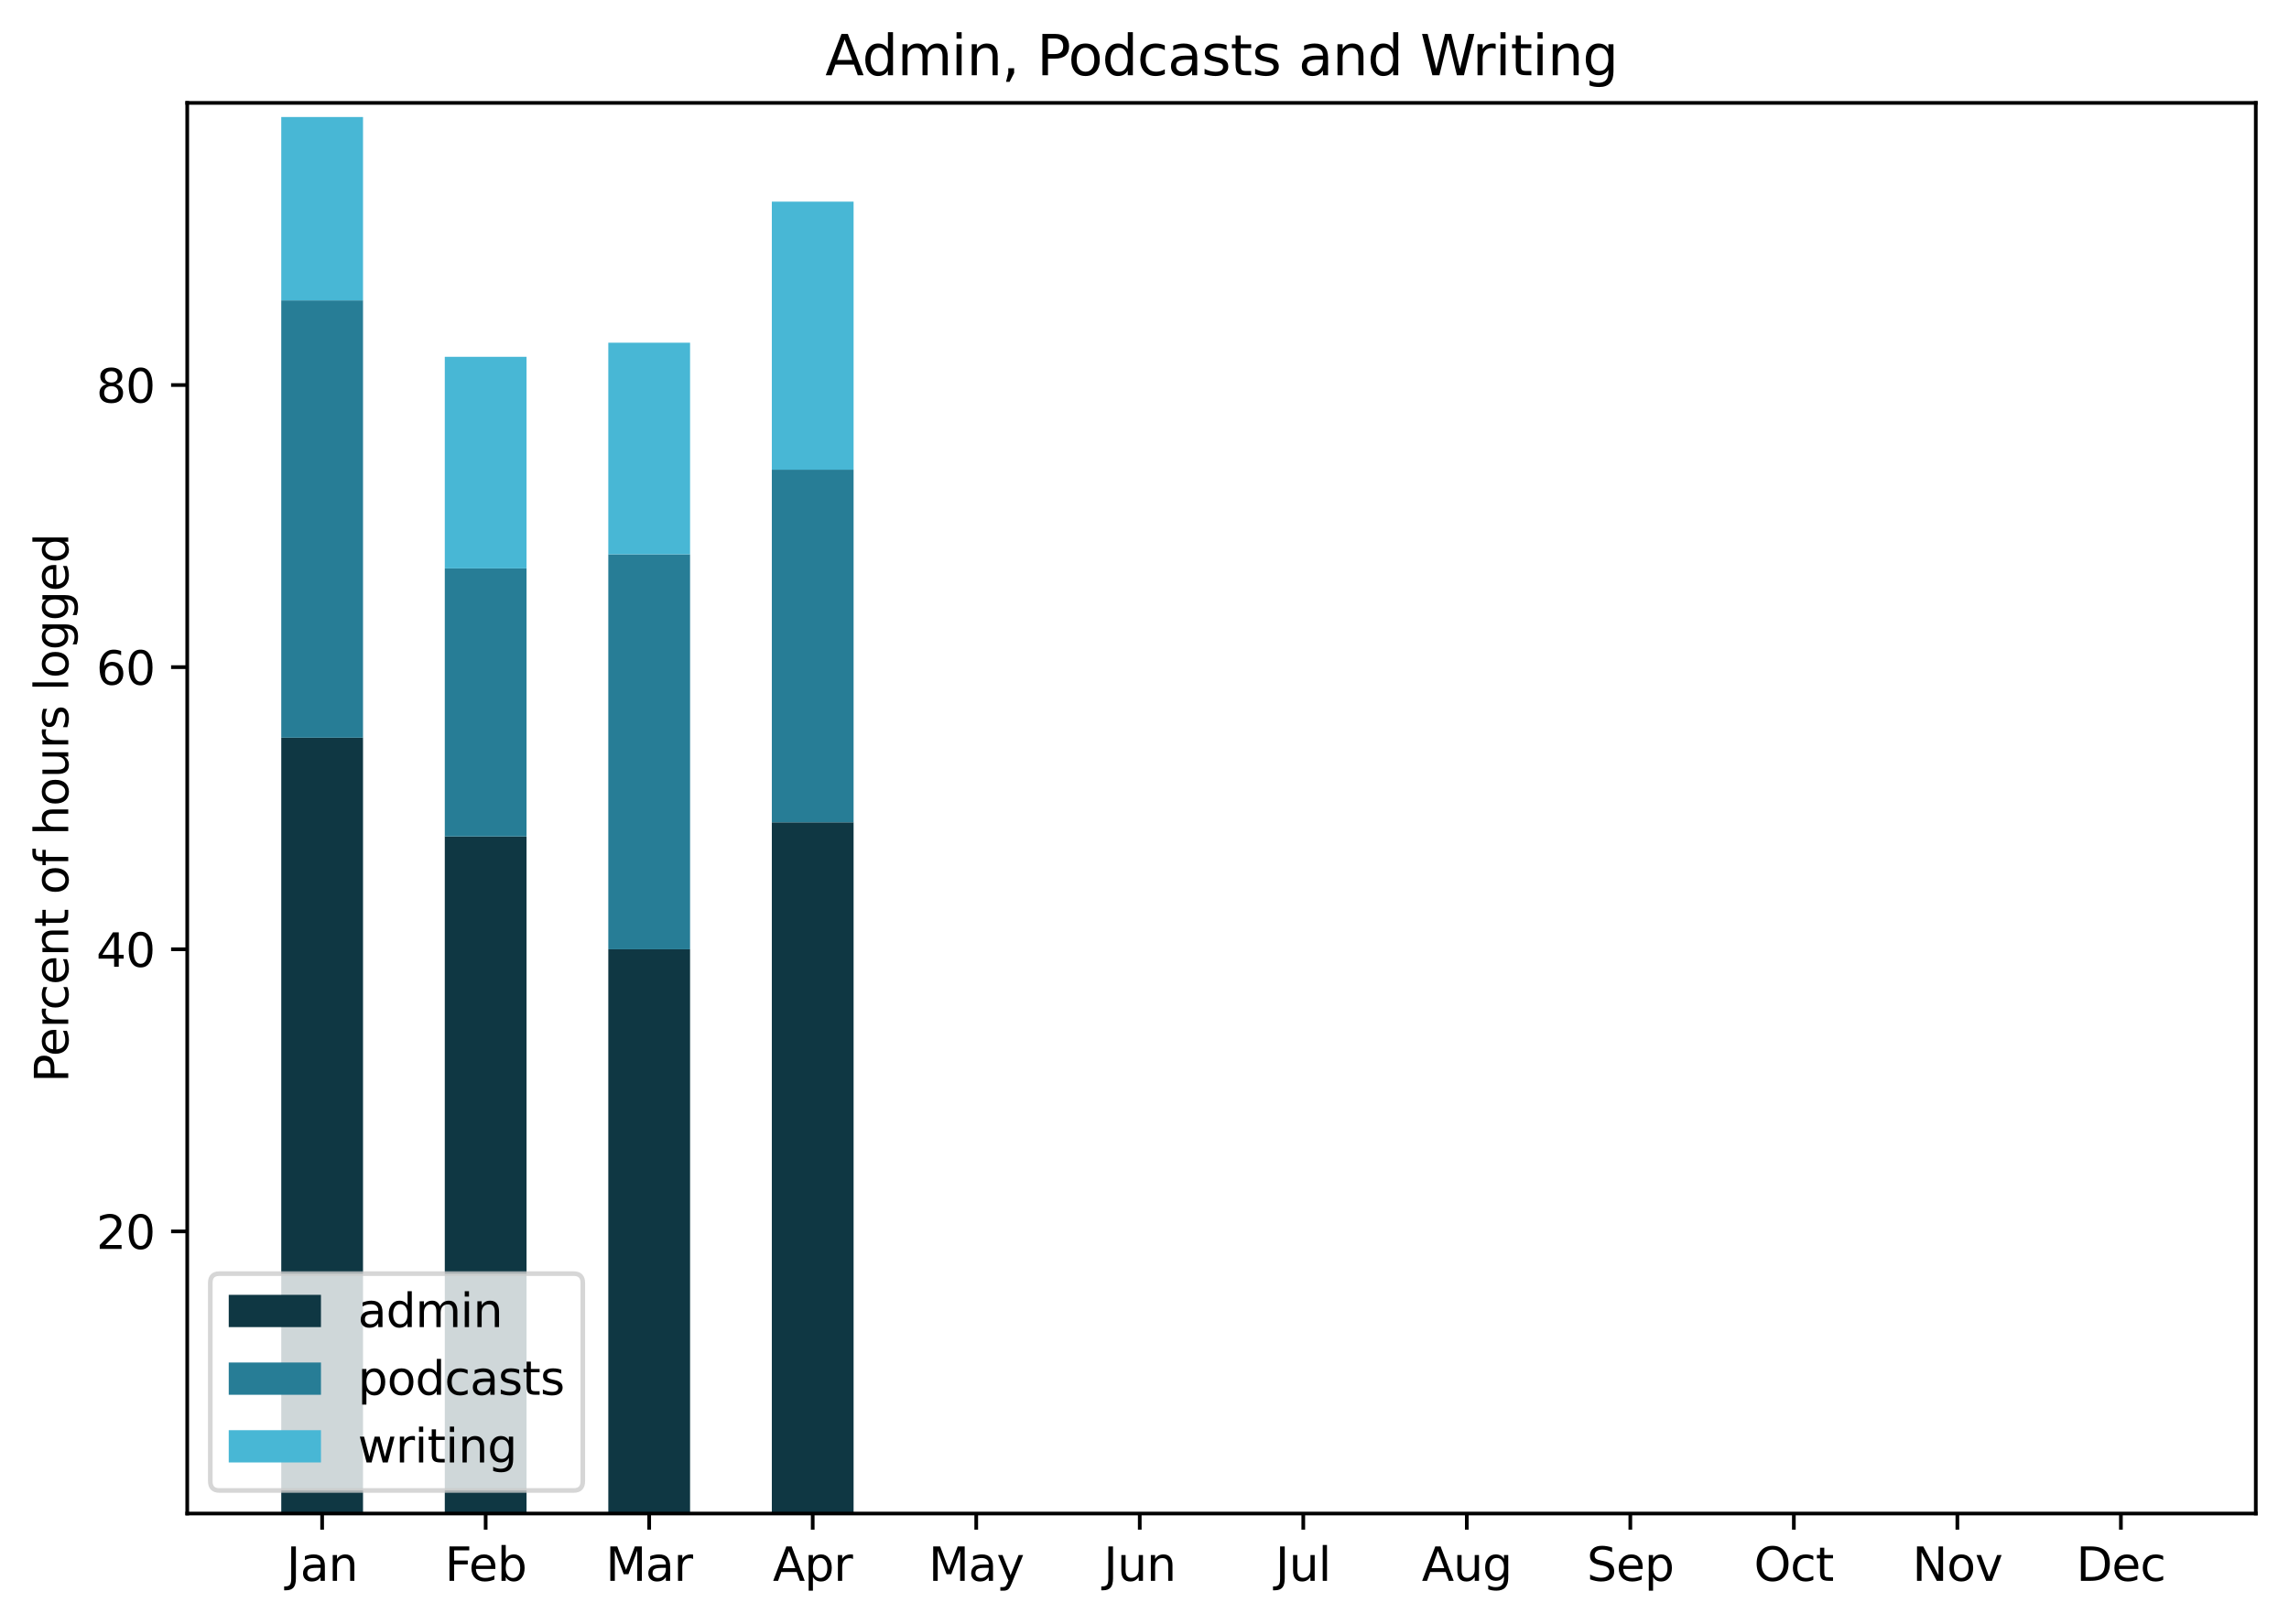<?xml version="1.0" encoding="utf-8" standalone="no"?>
<!DOCTYPE svg PUBLIC "-//W3C//DTD SVG 1.1//EN"
  "http://www.w3.org/Graphics/SVG/1.1/DTD/svg11.dtd">
<svg xmlns:xlink="http://www.w3.org/1999/xlink" width="496.388pt" height="352.156pt" viewBox="0 0 496.388 352.156" xmlns="http://www.w3.org/2000/svg" version="1.1">
 <defs>
  <style type="text/css">*{stroke-linejoin: round; stroke-linecap: butt}</style>
 </defs>
 <g id="figure_1">
  <g id="patch_1">
   <path d="M 0 352.156 
L 496.388 352.156 
L 496.388 0 
L 0 0 
z
" style="fill: #ffffff"/>
  </g>
  <g id="axes_1">
   <g id="patch_2">
    <path d="M 40.603 328.278 
L 489.188 328.278 
L 489.188 22.318 
L 40.603 22.318 
z
" style="fill: #ffffff"/>
   </g>
   <g id="patch_3">
    <path d="M 60.993 328.278 
L 78.724 328.278 
L 78.724 160 
L 60.993 160 
z
" clip-path="url(#p9352b83725)" style="fill: #0f3743"/>
   </g>
   <g id="patch_4">
    <path d="M 96.455 328.278 
L 114.185 328.278 
L 114.185 181.417 
L 96.455 181.417 
z
" clip-path="url(#p9352b83725)" style="fill: #0f3743"/>
   </g>
   <g id="patch_5">
    <path d="M 131.916 328.278 
L 149.647 328.278 
L 149.647 205.894 
L 131.916 205.894 
z
" clip-path="url(#p9352b83725)" style="fill: #0f3743"/>
   </g>
   <g id="patch_6">
    <path d="M 167.377 328.278 
L 185.108 328.278 
L 185.108 178.358 
L 167.377 178.358 
z
" clip-path="url(#p9352b83725)" style="fill: #0f3743"/>
   </g>
   <g id="patch_7">
    <path d="M 202.838 328.278 
L 220.569 328.278 
L 220.569 328.278 
L 202.838 328.278 
z
" clip-path="url(#p9352b83725)" style="fill: #0f3743"/>
   </g>
   <g id="patch_8">
    <path d="M 238.3 328.278 
L 256.03 328.278 
L 256.03 328.278 
L 238.3 328.278 
z
" clip-path="url(#p9352b83725)" style="fill: #0f3743"/>
   </g>
   <g id="patch_9">
    <path d="M 273.761 328.278 
L 291.492 328.278 
L 291.492 328.278 
L 273.761 328.278 
z
" clip-path="url(#p9352b83725)" style="fill: #0f3743"/>
   </g>
   <g id="patch_10">
    <path d="M 309.222 328.278 
L 326.953 328.278 
L 326.953 328.278 
L 309.222 328.278 
z
" clip-path="url(#p9352b83725)" style="fill: #0f3743"/>
   </g>
   <g id="patch_11">
    <path d="M 344.683 328.278 
L 362.414 328.278 
L 362.414 328.278 
L 344.683 328.278 
z
" clip-path="url(#p9352b83725)" style="fill: #0f3743"/>
   </g>
   <g id="patch_12">
    <path d="M 380.145 328.278 
L 397.875 328.278 
L 397.875 328.278 
L 380.145 328.278 
z
" clip-path="url(#p9352b83725)" style="fill: #0f3743"/>
   </g>
   <g id="patch_13">
    <path d="M 415.606 328.278 
L 433.337 328.278 
L 433.337 328.278 
L 415.606 328.278 
z
" clip-path="url(#p9352b83725)" style="fill: #0f3743"/>
   </g>
   <g id="patch_14">
    <path d="M 451.067 328.278 
L 468.798 328.278 
L 468.798 328.278 
L 451.067 328.278 
z
" clip-path="url(#p9352b83725)" style="fill: #0f3743"/>
   </g>
   <g id="patch_15">
    <path d="M 60.993 160 
L 78.724 160 
L 78.724 65.153 
L 60.993 65.153 
z
" clip-path="url(#p9352b83725)" style="fill: #277d96"/>
   </g>
   <g id="patch_16">
    <path d="M 96.455 181.417 
L 114.185 181.417 
L 114.185 123.285 
L 96.455 123.285 
z
" clip-path="url(#p9352b83725)" style="fill: #277d96"/>
   </g>
   <g id="patch_17">
    <path d="M 131.916 205.894 
L 149.647 205.894 
L 149.647 120.225 
L 131.916 120.225 
z
" clip-path="url(#p9352b83725)" style="fill: #277d96"/>
   </g>
   <g id="patch_18">
    <path d="M 167.377 178.358 
L 185.108 178.358 
L 185.108 101.868 
L 167.377 101.868 
z
" clip-path="url(#p9352b83725)" style="fill: #277d96"/>
   </g>
   <g id="patch_19">
    <path d="M 202.838 328.278 
L 220.569 328.278 
L 220.569 328.278 
L 202.838 328.278 
z
" clip-path="url(#p9352b83725)" style="fill: #277d96"/>
   </g>
   <g id="patch_20">
    <path d="M 238.3 328.278 
L 256.03 328.278 
L 256.03 328.278 
L 238.3 328.278 
z
" clip-path="url(#p9352b83725)" style="fill: #277d96"/>
   </g>
   <g id="patch_21">
    <path d="M 273.761 328.278 
L 291.492 328.278 
L 291.492 328.278 
L 273.761 328.278 
z
" clip-path="url(#p9352b83725)" style="fill: #277d96"/>
   </g>
   <g id="patch_22">
    <path d="M 309.222 328.278 
L 326.953 328.278 
L 326.953 328.278 
L 309.222 328.278 
z
" clip-path="url(#p9352b83725)" style="fill: #277d96"/>
   </g>
   <g id="patch_23">
    <path d="M 344.683 328.278 
L 362.414 328.278 
L 362.414 328.278 
L 344.683 328.278 
z
" clip-path="url(#p9352b83725)" style="fill: #277d96"/>
   </g>
   <g id="patch_24">
    <path d="M 380.145 328.278 
L 397.875 328.278 
L 397.875 328.278 
L 380.145 328.278 
z
" clip-path="url(#p9352b83725)" style="fill: #277d96"/>
   </g>
   <g id="patch_25">
    <path d="M 415.606 328.278 
L 433.337 328.278 
L 433.337 328.278 
L 415.606 328.278 
z
" clip-path="url(#p9352b83725)" style="fill: #277d96"/>
   </g>
   <g id="patch_26">
    <path d="M 451.067 328.278 
L 468.798 328.278 
L 468.798 328.278 
L 451.067 328.278 
z
" clip-path="url(#p9352b83725)" style="fill: #277d96"/>
   </g>
   <g id="patch_27">
    <path d="M 60.993 65.153 
L 78.724 65.153 
L 78.724 25.378 
L 60.993 25.378 
z
" clip-path="url(#p9352b83725)" style="fill: #48b7d5"/>
   </g>
   <g id="patch_28">
    <path d="M 96.455 123.285 
L 114.185 123.285 
L 114.185 77.391 
L 96.455 77.391 
z
" clip-path="url(#p9352b83725)" style="fill: #48b7d5"/>
   </g>
   <g id="patch_29">
    <path d="M 131.916 120.225 
L 149.647 120.225 
L 149.647 74.331 
L 131.916 74.331 
z
" clip-path="url(#p9352b83725)" style="fill: #48b7d5"/>
   </g>
   <g id="patch_30">
    <path d="M 167.377 101.868 
L 185.108 101.868 
L 185.108 43.735 
L 167.377 43.735 
z
" clip-path="url(#p9352b83725)" style="fill: #48b7d5"/>
   </g>
   <g id="patch_31">
    <path d="M 202.838 328.278 
L 220.569 328.278 
L 220.569 328.278 
L 202.838 328.278 
z
" clip-path="url(#p9352b83725)" style="fill: #48b7d5"/>
   </g>
   <g id="patch_32">
    <path d="M 238.3 328.278 
L 256.03 328.278 
L 256.03 328.278 
L 238.3 328.278 
z
" clip-path="url(#p9352b83725)" style="fill: #48b7d5"/>
   </g>
   <g id="patch_33">
    <path d="M 273.761 328.278 
L 291.492 328.278 
L 291.492 328.278 
L 273.761 328.278 
z
" clip-path="url(#p9352b83725)" style="fill: #48b7d5"/>
   </g>
   <g id="patch_34">
    <path d="M 309.222 328.278 
L 326.953 328.278 
L 326.953 328.278 
L 309.222 328.278 
z
" clip-path="url(#p9352b83725)" style="fill: #48b7d5"/>
   </g>
   <g id="patch_35">
    <path d="M 344.683 328.278 
L 362.414 328.278 
L 362.414 328.278 
L 344.683 328.278 
z
" clip-path="url(#p9352b83725)" style="fill: #48b7d5"/>
   </g>
   <g id="patch_36">
    <path d="M 380.145 328.278 
L 397.875 328.278 
L 397.875 328.278 
L 380.145 328.278 
z
" clip-path="url(#p9352b83725)" style="fill: #48b7d5"/>
   </g>
   <g id="patch_37">
    <path d="M 415.606 328.278 
L 433.337 328.278 
L 433.337 328.278 
L 415.606 328.278 
z
" clip-path="url(#p9352b83725)" style="fill: #48b7d5"/>
   </g>
   <g id="patch_38">
    <path d="M 451.067 328.278 
L 468.798 328.278 
L 468.798 328.278 
L 451.067 328.278 
z
" clip-path="url(#p9352b83725)" style="fill: #48b7d5"/>
   </g>
   <g id="matplotlib.axis_1">
    <g id="xtick_1">
     <g id="line2d_1">
      <defs>
       <path id="m5d51bd2c2d" d="M 0 0 
L 0 3.5 
" style="stroke: #000000; stroke-width: 0.8"/>
      </defs>
      <g>
       <use xlink:href="#m5d51bd2c2d" x="69.859" y="328.278" style="stroke: #000000; stroke-width: 0.8"/>
      </g>
     </g>
     <g id="text_1">
      <!-- Jan -->
      <g transform="translate(62.151 342.877) scale(0.1 -0.1)">
       <defs>
        <path id="DejaVuSans-4a" d="M 628 4666 
L 1259 4666 
L 1259 325 
Q 1259 -519 939 -900 
Q 619 -1281 -91 -1281 
L -331 -1281 
L -331 -750 
L -134 -750 
Q 284 -750 456 -515 
Q 628 -281 628 325 
L 628 4666 
z
" transform="scale(0.016)"/>
        <path id="DejaVuSans-61" d="M 2194 1759 
Q 1497 1759 1228 1600 
Q 959 1441 959 1056 
Q 959 750 1161 570 
Q 1363 391 1709 391 
Q 2188 391 2477 730 
Q 2766 1069 2766 1631 
L 2766 1759 
L 2194 1759 
z
M 3341 1997 
L 3341 0 
L 2766 0 
L 2766 531 
Q 2569 213 2275 61 
Q 1981 -91 1556 -91 
Q 1019 -91 701 211 
Q 384 513 384 1019 
Q 384 1609 779 1909 
Q 1175 2209 1959 2209 
L 2766 2209 
L 2766 2266 
Q 2766 2663 2505 2880 
Q 2244 3097 1772 3097 
Q 1472 3097 1187 3025 
Q 903 2953 641 2809 
L 641 3341 
Q 956 3463 1253 3523 
Q 1550 3584 1831 3584 
Q 2591 3584 2966 3190 
Q 3341 2797 3341 1997 
z
" transform="scale(0.016)"/>
        <path id="DejaVuSans-6e" d="M 3513 2113 
L 3513 0 
L 2938 0 
L 2938 2094 
Q 2938 2591 2744 2837 
Q 2550 3084 2163 3084 
Q 1697 3084 1428 2787 
Q 1159 2491 1159 1978 
L 1159 0 
L 581 0 
L 581 3500 
L 1159 3500 
L 1159 2956 
Q 1366 3272 1645 3428 
Q 1925 3584 2291 3584 
Q 2894 3584 3203 3211 
Q 3513 2838 3513 2113 
z
" transform="scale(0.016)"/>
       </defs>
       <use xlink:href="#DejaVuSans-4a"/>
       <use xlink:href="#DejaVuSans-61" x="29.492"/>
       <use xlink:href="#DejaVuSans-6e" x="90.771"/>
      </g>
     </g>
    </g>
    <g id="xtick_2">
     <g id="line2d_2">
      <g>
       <use xlink:href="#m5d51bd2c2d" x="105.32" y="328.278" style="stroke: #000000; stroke-width: 0.8"/>
      </g>
     </g>
     <g id="text_2">
      <!-- Feb -->
      <g transform="translate(96.468 342.877) scale(0.1 -0.1)">
       <defs>
        <path id="DejaVuSans-46" d="M 628 4666 
L 3309 4666 
L 3309 4134 
L 1259 4134 
L 1259 2759 
L 3109 2759 
L 3109 2228 
L 1259 2228 
L 1259 0 
L 628 0 
L 628 4666 
z
" transform="scale(0.016)"/>
        <path id="DejaVuSans-65" d="M 3597 1894 
L 3597 1613 
L 953 1613 
Q 991 1019 1311 708 
Q 1631 397 2203 397 
Q 2534 397 2845 478 
Q 3156 559 3463 722 
L 3463 178 
Q 3153 47 2828 -22 
Q 2503 -91 2169 -91 
Q 1331 -91 842 396 
Q 353 884 353 1716 
Q 353 2575 817 3079 
Q 1281 3584 2069 3584 
Q 2775 3584 3186 3129 
Q 3597 2675 3597 1894 
z
M 3022 2063 
Q 3016 2534 2758 2815 
Q 2500 3097 2075 3097 
Q 1594 3097 1305 2825 
Q 1016 2553 972 2059 
L 3022 2063 
z
" transform="scale(0.016)"/>
        <path id="DejaVuSans-62" d="M 3116 1747 
Q 3116 2381 2855 2742 
Q 2594 3103 2138 3103 
Q 1681 3103 1420 2742 
Q 1159 2381 1159 1747 
Q 1159 1113 1420 752 
Q 1681 391 2138 391 
Q 2594 391 2855 752 
Q 3116 1113 3116 1747 
z
M 1159 2969 
Q 1341 3281 1617 3432 
Q 1894 3584 2278 3584 
Q 2916 3584 3314 3078 
Q 3713 2572 3713 1747 
Q 3713 922 3314 415 
Q 2916 -91 2278 -91 
Q 1894 -91 1617 61 
Q 1341 213 1159 525 
L 1159 0 
L 581 0 
L 581 4863 
L 1159 4863 
L 1159 2969 
z
" transform="scale(0.016)"/>
       </defs>
       <use xlink:href="#DejaVuSans-46"/>
       <use xlink:href="#DejaVuSans-65" x="52.02"/>
       <use xlink:href="#DejaVuSans-62" x="113.543"/>
      </g>
     </g>
    </g>
    <g id="xtick_3">
     <g id="line2d_3">
      <g>
       <use xlink:href="#m5d51bd2c2d" x="140.781" y="328.278" style="stroke: #000000; stroke-width: 0.8"/>
      </g>
     </g>
     <g id="text_3">
      <!-- Mar -->
      <g transform="translate(131.348 342.877) scale(0.1 -0.1)">
       <defs>
        <path id="DejaVuSans-4d" d="M 628 4666 
L 1569 4666 
L 2759 1491 
L 3956 4666 
L 4897 4666 
L 4897 0 
L 4281 0 
L 4281 4097 
L 3078 897 
L 2444 897 
L 1241 4097 
L 1241 0 
L 628 0 
L 628 4666 
z
" transform="scale(0.016)"/>
        <path id="DejaVuSans-72" d="M 2631 2963 
Q 2534 3019 2420 3045 
Q 2306 3072 2169 3072 
Q 1681 3072 1420 2755 
Q 1159 2438 1159 1844 
L 1159 0 
L 581 0 
L 581 3500 
L 1159 3500 
L 1159 2956 
Q 1341 3275 1631 3429 
Q 1922 3584 2338 3584 
Q 2397 3584 2469 3576 
Q 2541 3569 2628 3553 
L 2631 2963 
z
" transform="scale(0.016)"/>
       </defs>
       <use xlink:href="#DejaVuSans-4d"/>
       <use xlink:href="#DejaVuSans-61" x="86.279"/>
       <use xlink:href="#DejaVuSans-72" x="147.559"/>
      </g>
     </g>
    </g>
    <g id="xtick_4">
     <g id="line2d_4">
      <g>
       <use xlink:href="#m5d51bd2c2d" x="176.242" y="328.278" style="stroke: #000000; stroke-width: 0.8"/>
      </g>
     </g>
     <g id="text_4">
      <!-- Apr -->
      <g transform="translate(167.592 342.877) scale(0.1 -0.1)">
       <defs>
        <path id="DejaVuSans-41" d="M 2188 4044 
L 1331 1722 
L 3047 1722 
L 2188 4044 
z
M 1831 4666 
L 2547 4666 
L 4325 0 
L 3669 0 
L 3244 1197 
L 1141 1197 
L 716 0 
L 50 0 
L 1831 4666 
z
" transform="scale(0.016)"/>
        <path id="DejaVuSans-70" d="M 1159 525 
L 1159 -1331 
L 581 -1331 
L 581 3500 
L 1159 3500 
L 1159 2969 
Q 1341 3281 1617 3432 
Q 1894 3584 2278 3584 
Q 2916 3584 3314 3078 
Q 3713 2572 3713 1747 
Q 3713 922 3314 415 
Q 2916 -91 2278 -91 
Q 1894 -91 1617 61 
Q 1341 213 1159 525 
z
M 3116 1747 
Q 3116 2381 2855 2742 
Q 2594 3103 2138 3103 
Q 1681 3103 1420 2742 
Q 1159 2381 1159 1747 
Q 1159 1113 1420 752 
Q 1681 391 2138 391 
Q 2594 391 2855 752 
Q 3116 1113 3116 1747 
z
" transform="scale(0.016)"/>
       </defs>
       <use xlink:href="#DejaVuSans-41"/>
       <use xlink:href="#DejaVuSans-70" x="68.408"/>
       <use xlink:href="#DejaVuSans-72" x="131.885"/>
      </g>
     </g>
    </g>
    <g id="xtick_5">
     <g id="line2d_5">
      <g>
       <use xlink:href="#m5d51bd2c2d" x="211.704" y="328.278" style="stroke: #000000; stroke-width: 0.8"/>
      </g>
     </g>
     <g id="text_5">
      <!-- May -->
      <g transform="translate(201.366 342.877) scale(0.1 -0.1)">
       <defs>
        <path id="DejaVuSans-79" d="M 2059 -325 
Q 1816 -950 1584 -1140 
Q 1353 -1331 966 -1331 
L 506 -1331 
L 506 -850 
L 844 -850 
Q 1081 -850 1212 -737 
Q 1344 -625 1503 -206 
L 1606 56 
L 191 3500 
L 800 3500 
L 1894 763 
L 2988 3500 
L 3597 3500 
L 2059 -325 
z
" transform="scale(0.016)"/>
       </defs>
       <use xlink:href="#DejaVuSans-4d"/>
       <use xlink:href="#DejaVuSans-61" x="86.279"/>
       <use xlink:href="#DejaVuSans-79" x="147.559"/>
      </g>
     </g>
    </g>
    <g id="xtick_6">
     <g id="line2d_6">
      <g>
       <use xlink:href="#m5d51bd2c2d" x="247.165" y="328.278" style="stroke: #000000; stroke-width: 0.8"/>
      </g>
     </g>
     <g id="text_6">
      <!-- Jun -->
      <g transform="translate(239.352 342.877) scale(0.1 -0.1)">
       <defs>
        <path id="DejaVuSans-75" d="M 544 1381 
L 544 3500 
L 1119 3500 
L 1119 1403 
Q 1119 906 1312 657 
Q 1506 409 1894 409 
Q 2359 409 2629 706 
Q 2900 1003 2900 1516 
L 2900 3500 
L 3475 3500 
L 3475 0 
L 2900 0 
L 2900 538 
Q 2691 219 2414 64 
Q 2138 -91 1772 -91 
Q 1169 -91 856 284 
Q 544 659 544 1381 
z
M 1991 3584 
L 1991 3584 
z
" transform="scale(0.016)"/>
       </defs>
       <use xlink:href="#DejaVuSans-4a"/>
       <use xlink:href="#DejaVuSans-75" x="29.492"/>
       <use xlink:href="#DejaVuSans-6e" x="92.871"/>
      </g>
     </g>
    </g>
    <g id="xtick_7">
     <g id="line2d_7">
      <g>
       <use xlink:href="#m5d51bd2c2d" x="282.626" y="328.278" style="stroke: #000000; stroke-width: 0.8"/>
      </g>
     </g>
     <g id="text_7">
      <!-- Jul -->
      <g transform="translate(276.593 342.877) scale(0.1 -0.1)">
       <defs>
        <path id="DejaVuSans-6c" d="M 603 4863 
L 1178 4863 
L 1178 0 
L 603 0 
L 603 4863 
z
" transform="scale(0.016)"/>
       </defs>
       <use xlink:href="#DejaVuSans-4a"/>
       <use xlink:href="#DejaVuSans-75" x="29.492"/>
       <use xlink:href="#DejaVuSans-6c" x="92.871"/>
      </g>
     </g>
    </g>
    <g id="xtick_8">
     <g id="line2d_8">
      <g>
       <use xlink:href="#m5d51bd2c2d" x="318.088" y="328.278" style="stroke: #000000; stroke-width: 0.8"/>
      </g>
     </g>
     <g id="text_8">
      <!-- Aug -->
      <g transform="translate(308.324 342.877) scale(0.1 -0.1)">
       <defs>
        <path id="DejaVuSans-67" d="M 2906 1791 
Q 2906 2416 2648 2759 
Q 2391 3103 1925 3103 
Q 1463 3103 1205 2759 
Q 947 2416 947 1791 
Q 947 1169 1205 825 
Q 1463 481 1925 481 
Q 2391 481 2648 825 
Q 2906 1169 2906 1791 
z
M 3481 434 
Q 3481 -459 3084 -895 
Q 2688 -1331 1869 -1331 
Q 1566 -1331 1297 -1286 
Q 1028 -1241 775 -1147 
L 775 -588 
Q 1028 -725 1275 -790 
Q 1522 -856 1778 -856 
Q 2344 -856 2625 -561 
Q 2906 -266 2906 331 
L 2906 616 
Q 2728 306 2450 153 
Q 2172 0 1784 0 
Q 1141 0 747 490 
Q 353 981 353 1791 
Q 353 2603 747 3093 
Q 1141 3584 1784 3584 
Q 2172 3584 2450 3431 
Q 2728 3278 2906 2969 
L 2906 3500 
L 3481 3500 
L 3481 434 
z
" transform="scale(0.016)"/>
       </defs>
       <use xlink:href="#DejaVuSans-41"/>
       <use xlink:href="#DejaVuSans-75" x="68.408"/>
       <use xlink:href="#DejaVuSans-67" x="131.787"/>
      </g>
     </g>
    </g>
    <g id="xtick_9">
     <g id="line2d_9">
      <g>
       <use xlink:href="#m5d51bd2c2d" x="353.549" y="328.278" style="stroke: #000000; stroke-width: 0.8"/>
      </g>
     </g>
     <g id="text_9">
      <!-- Sep -->
      <g transform="translate(344.124 342.877) scale(0.1 -0.1)">
       <defs>
        <path id="DejaVuSans-53" d="M 3425 4513 
L 3425 3897 
Q 3066 4069 2747 4153 
Q 2428 4238 2131 4238 
Q 1616 4238 1336 4038 
Q 1056 3838 1056 3469 
Q 1056 3159 1242 3001 
Q 1428 2844 1947 2747 
L 2328 2669 
Q 3034 2534 3370 2195 
Q 3706 1856 3706 1288 
Q 3706 609 3251 259 
Q 2797 -91 1919 -91 
Q 1588 -91 1214 -16 
Q 841 59 441 206 
L 441 856 
Q 825 641 1194 531 
Q 1563 422 1919 422 
Q 2459 422 2753 634 
Q 3047 847 3047 1241 
Q 3047 1584 2836 1778 
Q 2625 1972 2144 2069 
L 1759 2144 
Q 1053 2284 737 2584 
Q 422 2884 422 3419 
Q 422 4038 858 4394 
Q 1294 4750 2059 4750 
Q 2388 4750 2728 4690 
Q 3069 4631 3425 4513 
z
" transform="scale(0.016)"/>
       </defs>
       <use xlink:href="#DejaVuSans-53"/>
       <use xlink:href="#DejaVuSans-65" x="63.477"/>
       <use xlink:href="#DejaVuSans-70" x="125"/>
      </g>
     </g>
    </g>
    <g id="xtick_10">
     <g id="line2d_10">
      <g>
       <use xlink:href="#m5d51bd2c2d" x="389.01" y="328.278" style="stroke: #000000; stroke-width: 0.8"/>
      </g>
     </g>
     <g id="text_10">
      <!-- Oct -->
      <g transform="translate(380.365 342.877) scale(0.1 -0.1)">
       <defs>
        <path id="DejaVuSans-4f" d="M 2522 4238 
Q 1834 4238 1429 3725 
Q 1025 3213 1025 2328 
Q 1025 1447 1429 934 
Q 1834 422 2522 422 
Q 3209 422 3611 934 
Q 4013 1447 4013 2328 
Q 4013 3213 3611 3725 
Q 3209 4238 2522 4238 
z
M 2522 4750 
Q 3503 4750 4090 4092 
Q 4678 3434 4678 2328 
Q 4678 1225 4090 567 
Q 3503 -91 2522 -91 
Q 1538 -91 948 565 
Q 359 1222 359 2328 
Q 359 3434 948 4092 
Q 1538 4750 2522 4750 
z
" transform="scale(0.016)"/>
        <path id="DejaVuSans-63" d="M 3122 3366 
L 3122 2828 
Q 2878 2963 2633 3030 
Q 2388 3097 2138 3097 
Q 1578 3097 1268 2742 
Q 959 2388 959 1747 
Q 959 1106 1268 751 
Q 1578 397 2138 397 
Q 2388 397 2633 464 
Q 2878 531 3122 666 
L 3122 134 
Q 2881 22 2623 -34 
Q 2366 -91 2075 -91 
Q 1284 -91 818 406 
Q 353 903 353 1747 
Q 353 2603 823 3093 
Q 1294 3584 2113 3584 
Q 2378 3584 2631 3529 
Q 2884 3475 3122 3366 
z
" transform="scale(0.016)"/>
        <path id="DejaVuSans-74" d="M 1172 4494 
L 1172 3500 
L 2356 3500 
L 2356 3053 
L 1172 3053 
L 1172 1153 
Q 1172 725 1289 603 
Q 1406 481 1766 481 
L 2356 481 
L 2356 0 
L 1766 0 
Q 1100 0 847 248 
Q 594 497 594 1153 
L 594 3053 
L 172 3053 
L 172 3500 
L 594 3500 
L 594 4494 
L 1172 4494 
z
" transform="scale(0.016)"/>
       </defs>
       <use xlink:href="#DejaVuSans-4f"/>
       <use xlink:href="#DejaVuSans-63" x="78.711"/>
       <use xlink:href="#DejaVuSans-74" x="133.691"/>
      </g>
     </g>
    </g>
    <g id="xtick_11">
     <g id="line2d_11">
      <g>
       <use xlink:href="#m5d51bd2c2d" x="424.471" y="328.278" style="stroke: #000000; stroke-width: 0.8"/>
      </g>
     </g>
     <g id="text_11">
      <!-- Nov -->
      <g transform="translate(414.712 342.877) scale(0.1 -0.1)">
       <defs>
        <path id="DejaVuSans-4e" d="M 628 4666 
L 1478 4666 
L 3547 763 
L 3547 4666 
L 4159 4666 
L 4159 0 
L 3309 0 
L 1241 3903 
L 1241 0 
L 628 0 
L 628 4666 
z
" transform="scale(0.016)"/>
        <path id="DejaVuSans-6f" d="M 1959 3097 
Q 1497 3097 1228 2736 
Q 959 2375 959 1747 
Q 959 1119 1226 758 
Q 1494 397 1959 397 
Q 2419 397 2687 759 
Q 2956 1122 2956 1747 
Q 2956 2369 2687 2733 
Q 2419 3097 1959 3097 
z
M 1959 3584 
Q 2709 3584 3137 3096 
Q 3566 2609 3566 1747 
Q 3566 888 3137 398 
Q 2709 -91 1959 -91 
Q 1206 -91 779 398 
Q 353 888 353 1747 
Q 353 2609 779 3096 
Q 1206 3584 1959 3584 
z
" transform="scale(0.016)"/>
        <path id="DejaVuSans-76" d="M 191 3500 
L 800 3500 
L 1894 563 
L 2988 3500 
L 3597 3500 
L 2284 0 
L 1503 0 
L 191 3500 
z
" transform="scale(0.016)"/>
       </defs>
       <use xlink:href="#DejaVuSans-4e"/>
       <use xlink:href="#DejaVuSans-6f" x="74.805"/>
       <use xlink:href="#DejaVuSans-76" x="135.986"/>
      </g>
     </g>
    </g>
    <g id="xtick_12">
     <g id="line2d_12">
      <g>
       <use xlink:href="#m5d51bd2c2d" x="459.933" y="328.278" style="stroke: #000000; stroke-width: 0.8"/>
      </g>
     </g>
     <g id="text_12">
      <!-- Dec -->
      <g transform="translate(450.257 342.877) scale(0.1 -0.1)">
       <defs>
        <path id="DejaVuSans-44" d="M 1259 4147 
L 1259 519 
L 2022 519 
Q 2988 519 3436 956 
Q 3884 1394 3884 2338 
Q 3884 3275 3436 3711 
Q 2988 4147 2022 4147 
L 1259 4147 
z
M 628 4666 
L 1925 4666 
Q 3281 4666 3915 4102 
Q 4550 3538 4550 2338 
Q 4550 1131 3912 565 
Q 3275 0 1925 0 
L 628 0 
L 628 4666 
z
" transform="scale(0.016)"/>
       </defs>
       <use xlink:href="#DejaVuSans-44"/>
       <use xlink:href="#DejaVuSans-65" x="77.002"/>
       <use xlink:href="#DejaVuSans-63" x="138.525"/>
      </g>
     </g>
    </g>
   </g>
   <g id="matplotlib.axis_2">
    <g id="ytick_1">
     <g id="line2d_13">
      <defs>
       <path id="m68ce73b24e" d="M 0 0 
L -3.5 0 
" style="stroke: #000000; stroke-width: 0.8"/>
      </defs>
      <g>
       <use xlink:href="#m68ce73b24e" x="40.603" y="267.086" style="stroke: #000000; stroke-width: 0.8"/>
      </g>
     </g>
     <g id="text_13">
      <!-- 20 -->
      <g transform="translate(20.878 270.885) scale(0.1 -0.1)">
       <defs>
        <path id="DejaVuSans-32" d="M 1228 531 
L 3431 531 
L 3431 0 
L 469 0 
L 469 531 
Q 828 903 1448 1529 
Q 2069 2156 2228 2338 
Q 2531 2678 2651 2914 
Q 2772 3150 2772 3378 
Q 2772 3750 2511 3984 
Q 2250 4219 1831 4219 
Q 1534 4219 1204 4116 
Q 875 4013 500 3803 
L 500 4441 
Q 881 4594 1212 4672 
Q 1544 4750 1819 4750 
Q 2544 4750 2975 4387 
Q 3406 4025 3406 3419 
Q 3406 3131 3298 2873 
Q 3191 2616 2906 2266 
Q 2828 2175 2409 1742 
Q 1991 1309 1228 531 
z
" transform="scale(0.016)"/>
        <path id="DejaVuSans-30" d="M 2034 4250 
Q 1547 4250 1301 3770 
Q 1056 3291 1056 2328 
Q 1056 1369 1301 889 
Q 1547 409 2034 409 
Q 2525 409 2770 889 
Q 3016 1369 3016 2328 
Q 3016 3291 2770 3770 
Q 2525 4250 2034 4250 
z
M 2034 4750 
Q 2819 4750 3233 4129 
Q 3647 3509 3647 2328 
Q 3647 1150 3233 529 
Q 2819 -91 2034 -91 
Q 1250 -91 836 529 
Q 422 1150 422 2328 
Q 422 3509 836 4129 
Q 1250 4750 2034 4750 
z
" transform="scale(0.016)"/>
       </defs>
       <use xlink:href="#DejaVuSans-32"/>
       <use xlink:href="#DejaVuSans-30" x="63.623"/>
      </g>
     </g>
    </g>
    <g id="ytick_2">
     <g id="line2d_14">
      <g>
       <use xlink:href="#m68ce73b24e" x="40.603" y="205.894" style="stroke: #000000; stroke-width: 0.8"/>
      </g>
     </g>
     <g id="text_14">
      <!-- 40 -->
      <g transform="translate(20.878 209.693) scale(0.1 -0.1)">
       <defs>
        <path id="DejaVuSans-34" d="M 2419 4116 
L 825 1625 
L 2419 1625 
L 2419 4116 
z
M 2253 4666 
L 3047 4666 
L 3047 1625 
L 3713 1625 
L 3713 1100 
L 3047 1100 
L 3047 0 
L 2419 0 
L 2419 1100 
L 313 1100 
L 313 1709 
L 2253 4666 
z
" transform="scale(0.016)"/>
       </defs>
       <use xlink:href="#DejaVuSans-34"/>
       <use xlink:href="#DejaVuSans-30" x="63.623"/>
      </g>
     </g>
    </g>
    <g id="ytick_3">
     <g id="line2d_15">
      <g>
       <use xlink:href="#m68ce73b24e" x="40.603" y="144.702" style="stroke: #000000; stroke-width: 0.8"/>
      </g>
     </g>
     <g id="text_15">
      <!-- 60 -->
      <g transform="translate(20.878 148.501) scale(0.1 -0.1)">
       <defs>
        <path id="DejaVuSans-36" d="M 2113 2584 
Q 1688 2584 1439 2293 
Q 1191 2003 1191 1497 
Q 1191 994 1439 701 
Q 1688 409 2113 409 
Q 2538 409 2786 701 
Q 3034 994 3034 1497 
Q 3034 2003 2786 2293 
Q 2538 2584 2113 2584 
z
M 3366 4563 
L 3366 3988 
Q 3128 4100 2886 4159 
Q 2644 4219 2406 4219 
Q 1781 4219 1451 3797 
Q 1122 3375 1075 2522 
Q 1259 2794 1537 2939 
Q 1816 3084 2150 3084 
Q 2853 3084 3261 2657 
Q 3669 2231 3669 1497 
Q 3669 778 3244 343 
Q 2819 -91 2113 -91 
Q 1303 -91 875 529 
Q 447 1150 447 2328 
Q 447 3434 972 4092 
Q 1497 4750 2381 4750 
Q 2619 4750 2861 4703 
Q 3103 4656 3366 4563 
z
" transform="scale(0.016)"/>
       </defs>
       <use xlink:href="#DejaVuSans-36"/>
       <use xlink:href="#DejaVuSans-30" x="63.623"/>
      </g>
     </g>
    </g>
    <g id="ytick_4">
     <g id="line2d_16">
      <g>
       <use xlink:href="#m68ce73b24e" x="40.603" y="83.51" style="stroke: #000000; stroke-width: 0.8"/>
      </g>
     </g>
     <g id="text_16">
      <!-- 80 -->
      <g transform="translate(20.878 87.309) scale(0.1 -0.1)">
       <defs>
        <path id="DejaVuSans-38" d="M 2034 2216 
Q 1584 2216 1326 1975 
Q 1069 1734 1069 1313 
Q 1069 891 1326 650 
Q 1584 409 2034 409 
Q 2484 409 2743 651 
Q 3003 894 3003 1313 
Q 3003 1734 2745 1975 
Q 2488 2216 2034 2216 
z
M 1403 2484 
Q 997 2584 770 2862 
Q 544 3141 544 3541 
Q 544 4100 942 4425 
Q 1341 4750 2034 4750 
Q 2731 4750 3128 4425 
Q 3525 4100 3525 3541 
Q 3525 3141 3298 2862 
Q 3072 2584 2669 2484 
Q 3125 2378 3379 2068 
Q 3634 1759 3634 1313 
Q 3634 634 3220 271 
Q 2806 -91 2034 -91 
Q 1263 -91 848 271 
Q 434 634 434 1313 
Q 434 1759 690 2068 
Q 947 2378 1403 2484 
z
M 1172 3481 
Q 1172 3119 1398 2916 
Q 1625 2713 2034 2713 
Q 2441 2713 2670 2916 
Q 2900 3119 2900 3481 
Q 2900 3844 2670 4047 
Q 2441 4250 2034 4250 
Q 1625 4250 1398 4047 
Q 1172 3844 1172 3481 
z
" transform="scale(0.016)"/>
       </defs>
       <use xlink:href="#DejaVuSans-38"/>
       <use xlink:href="#DejaVuSans-30" x="63.623"/>
      </g>
     </g>
    </g>
    <g id="text_17">
     <!-- Percent of hours logged -->
     <g transform="translate(14.798 234.797) rotate(-90) scale(0.1 -0.1)">
      <defs>
       <path id="DejaVuSans-50" d="M 1259 4147 
L 1259 2394 
L 2053 2394 
Q 2494 2394 2734 2622 
Q 2975 2850 2975 3272 
Q 2975 3691 2734 3919 
Q 2494 4147 2053 4147 
L 1259 4147 
z
M 628 4666 
L 2053 4666 
Q 2838 4666 3239 4311 
Q 3641 3956 3641 3272 
Q 3641 2581 3239 2228 
Q 2838 1875 2053 1875 
L 1259 1875 
L 1259 0 
L 628 0 
L 628 4666 
z
" transform="scale(0.016)"/>
       <path id="DejaVuSans-20" transform="scale(0.016)"/>
       <path id="DejaVuSans-66" d="M 2375 4863 
L 2375 4384 
L 1825 4384 
Q 1516 4384 1395 4259 
Q 1275 4134 1275 3809 
L 1275 3500 
L 2222 3500 
L 2222 3053 
L 1275 3053 
L 1275 0 
L 697 0 
L 697 3053 
L 147 3053 
L 147 3500 
L 697 3500 
L 697 3744 
Q 697 4328 969 4595 
Q 1241 4863 1831 4863 
L 2375 4863 
z
" transform="scale(0.016)"/>
       <path id="DejaVuSans-68" d="M 3513 2113 
L 3513 0 
L 2938 0 
L 2938 2094 
Q 2938 2591 2744 2837 
Q 2550 3084 2163 3084 
Q 1697 3084 1428 2787 
Q 1159 2491 1159 1978 
L 1159 0 
L 581 0 
L 581 4863 
L 1159 4863 
L 1159 2956 
Q 1366 3272 1645 3428 
Q 1925 3584 2291 3584 
Q 2894 3584 3203 3211 
Q 3513 2838 3513 2113 
z
" transform="scale(0.016)"/>
       <path id="DejaVuSans-73" d="M 2834 3397 
L 2834 2853 
Q 2591 2978 2328 3040 
Q 2066 3103 1784 3103 
Q 1356 3103 1142 2972 
Q 928 2841 928 2578 
Q 928 2378 1081 2264 
Q 1234 2150 1697 2047 
L 1894 2003 
Q 2506 1872 2764 1633 
Q 3022 1394 3022 966 
Q 3022 478 2636 193 
Q 2250 -91 1575 -91 
Q 1294 -91 989 -36 
Q 684 19 347 128 
L 347 722 
Q 666 556 975 473 
Q 1284 391 1588 391 
Q 1994 391 2212 530 
Q 2431 669 2431 922 
Q 2431 1156 2273 1281 
Q 2116 1406 1581 1522 
L 1381 1569 
Q 847 1681 609 1914 
Q 372 2147 372 2553 
Q 372 3047 722 3315 
Q 1072 3584 1716 3584 
Q 2034 3584 2315 3537 
Q 2597 3491 2834 3397 
z
" transform="scale(0.016)"/>
       <path id="DejaVuSans-64" d="M 2906 2969 
L 2906 4863 
L 3481 4863 
L 3481 0 
L 2906 0 
L 2906 525 
Q 2725 213 2448 61 
Q 2172 -91 1784 -91 
Q 1150 -91 751 415 
Q 353 922 353 1747 
Q 353 2572 751 3078 
Q 1150 3584 1784 3584 
Q 2172 3584 2448 3432 
Q 2725 3281 2906 2969 
z
M 947 1747 
Q 947 1113 1208 752 
Q 1469 391 1925 391 
Q 2381 391 2643 752 
Q 2906 1113 2906 1747 
Q 2906 2381 2643 2742 
Q 2381 3103 1925 3103 
Q 1469 3103 1208 2742 
Q 947 2381 947 1747 
z
" transform="scale(0.016)"/>
      </defs>
      <use xlink:href="#DejaVuSans-50"/>
      <use xlink:href="#DejaVuSans-65" x="56.678"/>
      <use xlink:href="#DejaVuSans-72" x="118.201"/>
      <use xlink:href="#DejaVuSans-63" x="157.064"/>
      <use xlink:href="#DejaVuSans-65" x="212.045"/>
      <use xlink:href="#DejaVuSans-6e" x="273.568"/>
      <use xlink:href="#DejaVuSans-74" x="336.947"/>
      <use xlink:href="#DejaVuSans-20" x="376.156"/>
      <use xlink:href="#DejaVuSans-6f" x="407.943"/>
      <use xlink:href="#DejaVuSans-66" x="469.125"/>
      <use xlink:href="#DejaVuSans-20" x="504.33"/>
      <use xlink:href="#DejaVuSans-68" x="536.117"/>
      <use xlink:href="#DejaVuSans-6f" x="599.496"/>
      <use xlink:href="#DejaVuSans-75" x="660.678"/>
      <use xlink:href="#DejaVuSans-72" x="724.057"/>
      <use xlink:href="#DejaVuSans-73" x="765.17"/>
      <use xlink:href="#DejaVuSans-20" x="817.27"/>
      <use xlink:href="#DejaVuSans-6c" x="849.057"/>
      <use xlink:href="#DejaVuSans-6f" x="876.84"/>
      <use xlink:href="#DejaVuSans-67" x="938.021"/>
      <use xlink:href="#DejaVuSans-67" x="1001.498"/>
      <use xlink:href="#DejaVuSans-65" x="1064.975"/>
      <use xlink:href="#DejaVuSans-64" x="1126.498"/>
     </g>
    </g>
   </g>
   <g id="patch_39">
    <path d="M 40.603 328.278 
L 40.603 22.318 
" style="fill: none; stroke: #000000; stroke-width: 0.8; stroke-linejoin: miter; stroke-linecap: square"/>
   </g>
   <g id="patch_40">
    <path d="M 489.188 328.278 
L 489.188 22.318 
" style="fill: none; stroke: #000000; stroke-width: 0.8; stroke-linejoin: miter; stroke-linecap: square"/>
   </g>
   <g id="patch_41">
    <path d="M 40.603 328.278 
L 489.188 328.278 
" style="fill: none; stroke: #000000; stroke-width: 0.8; stroke-linejoin: miter; stroke-linecap: square"/>
   </g>
   <g id="patch_42">
    <path d="M 40.603 22.318 
L 489.188 22.318 
" style="fill: none; stroke: #000000; stroke-width: 0.8; stroke-linejoin: miter; stroke-linecap: square"/>
   </g>
   <g id="text_18">
    <!-- Admin, Podcasts and Writing -->
    <g transform="translate(178.971 16.318) scale(0.12 -0.12)">
     <defs>
      <path id="DejaVuSans-6d" d="M 3328 2828 
Q 3544 3216 3844 3400 
Q 4144 3584 4550 3584 
Q 5097 3584 5394 3201 
Q 5691 2819 5691 2113 
L 5691 0 
L 5113 0 
L 5113 2094 
Q 5113 2597 4934 2840 
Q 4756 3084 4391 3084 
Q 3944 3084 3684 2787 
Q 3425 2491 3425 1978 
L 3425 0 
L 2847 0 
L 2847 2094 
Q 2847 2600 2669 2842 
Q 2491 3084 2119 3084 
Q 1678 3084 1418 2786 
Q 1159 2488 1159 1978 
L 1159 0 
L 581 0 
L 581 3500 
L 1159 3500 
L 1159 2956 
Q 1356 3278 1631 3431 
Q 1906 3584 2284 3584 
Q 2666 3584 2933 3390 
Q 3200 3197 3328 2828 
z
" transform="scale(0.016)"/>
      <path id="DejaVuSans-69" d="M 603 3500 
L 1178 3500 
L 1178 0 
L 603 0 
L 603 3500 
z
M 603 4863 
L 1178 4863 
L 1178 4134 
L 603 4134 
L 603 4863 
z
" transform="scale(0.016)"/>
      <path id="DejaVuSans-2c" d="M 750 794 
L 1409 794 
L 1409 256 
L 897 -744 
L 494 -744 
L 750 256 
L 750 794 
z
" transform="scale(0.016)"/>
      <path id="DejaVuSans-57" d="M 213 4666 
L 850 4666 
L 1831 722 
L 2809 4666 
L 3519 4666 
L 4500 722 
L 5478 4666 
L 6119 4666 
L 4947 0 
L 4153 0 
L 3169 4050 
L 2175 0 
L 1381 0 
L 213 4666 
z
" transform="scale(0.016)"/>
     </defs>
     <use xlink:href="#DejaVuSans-41"/>
     <use xlink:href="#DejaVuSans-64" x="66.658"/>
     <use xlink:href="#DejaVuSans-6d" x="130.135"/>
     <use xlink:href="#DejaVuSans-69" x="227.547"/>
     <use xlink:href="#DejaVuSans-6e" x="255.33"/>
     <use xlink:href="#DejaVuSans-2c" x="318.709"/>
     <use xlink:href="#DejaVuSans-20" x="350.496"/>
     <use xlink:href="#DejaVuSans-50" x="382.283"/>
     <use xlink:href="#DejaVuSans-6f" x="438.961"/>
     <use xlink:href="#DejaVuSans-64" x="500.143"/>
     <use xlink:href="#DejaVuSans-63" x="563.619"/>
     <use xlink:href="#DejaVuSans-61" x="618.6"/>
     <use xlink:href="#DejaVuSans-73" x="679.879"/>
     <use xlink:href="#DejaVuSans-74" x="731.979"/>
     <use xlink:href="#DejaVuSans-73" x="771.188"/>
     <use xlink:href="#DejaVuSans-20" x="823.287"/>
     <use xlink:href="#DejaVuSans-61" x="855.074"/>
     <use xlink:href="#DejaVuSans-6e" x="916.354"/>
     <use xlink:href="#DejaVuSans-64" x="979.732"/>
     <use xlink:href="#DejaVuSans-20" x="1043.209"/>
     <use xlink:href="#DejaVuSans-57" x="1074.996"/>
     <use xlink:href="#DejaVuSans-72" x="1169.373"/>
     <use xlink:href="#DejaVuSans-69" x="1210.486"/>
     <use xlink:href="#DejaVuSans-74" x="1238.27"/>
     <use xlink:href="#DejaVuSans-69" x="1277.479"/>
     <use xlink:href="#DejaVuSans-6e" x="1305.262"/>
     <use xlink:href="#DejaVuSans-67" x="1368.641"/>
    </g>
   </g>
   <g id="legend_1">
    <g id="patch_43">
     <path d="M 47.603 323.278 
L 124.384 323.278 
Q 126.384 323.278 126.384 321.278 
L 126.384 278.244 
Q 126.384 276.244 124.384 276.244 
L 47.603 276.244 
Q 45.603 276.244 45.603 278.244 
L 45.603 321.278 
Q 45.603 323.278 47.603 323.278 
z
" style="fill: #ffffff; opacity: 0.8; stroke: #cccccc; stroke-linejoin: miter"/>
    </g>
    <g id="patch_44">
     <path d="M 49.603 287.842 
L 69.603 287.842 
L 69.603 280.842 
L 49.603 280.842 
z
" style="fill: #0f3743"/>
    </g>
    <g id="text_19">
     <!-- admin -->
     <g transform="translate(77.603 287.842) scale(0.1 -0.1)">
      <use xlink:href="#DejaVuSans-61"/>
      <use xlink:href="#DejaVuSans-64" x="61.279"/>
      <use xlink:href="#DejaVuSans-6d" x="124.756"/>
      <use xlink:href="#DejaVuSans-69" x="222.168"/>
      <use xlink:href="#DejaVuSans-6e" x="249.951"/>
     </g>
    </g>
    <g id="patch_45">
     <path d="M 49.603 302.52 
L 69.603 302.52 
L 69.603 295.52 
L 49.603 295.52 
z
" style="fill: #277d96"/>
    </g>
    <g id="text_20">
     <!-- podcasts -->
     <g transform="translate(77.603 302.52) scale(0.1 -0.1)">
      <use xlink:href="#DejaVuSans-70"/>
      <use xlink:href="#DejaVuSans-6f" x="63.477"/>
      <use xlink:href="#DejaVuSans-64" x="124.658"/>
      <use xlink:href="#DejaVuSans-63" x="188.135"/>
      <use xlink:href="#DejaVuSans-61" x="243.115"/>
      <use xlink:href="#DejaVuSans-73" x="304.395"/>
      <use xlink:href="#DejaVuSans-74" x="356.494"/>
      <use xlink:href="#DejaVuSans-73" x="395.703"/>
     </g>
    </g>
    <g id="patch_46">
     <path d="M 49.603 317.198 
L 69.603 317.198 
L 69.603 310.198 
L 49.603 310.198 
z
" style="fill: #48b7d5"/>
    </g>
    <g id="text_21">
     <!-- writing -->
     <g transform="translate(77.603 317.198) scale(0.1 -0.1)">
      <defs>
       <path id="DejaVuSans-77" d="M 269 3500 
L 844 3500 
L 1563 769 
L 2278 3500 
L 2956 3500 
L 3675 769 
L 4391 3500 
L 4966 3500 
L 4050 0 
L 3372 0 
L 2619 2869 
L 1863 0 
L 1184 0 
L 269 3500 
z
" transform="scale(0.016)"/>
      </defs>
      <use xlink:href="#DejaVuSans-77"/>
      <use xlink:href="#DejaVuSans-72" x="81.787"/>
      <use xlink:href="#DejaVuSans-69" x="122.9"/>
      <use xlink:href="#DejaVuSans-74" x="150.684"/>
      <use xlink:href="#DejaVuSans-69" x="189.893"/>
      <use xlink:href="#DejaVuSans-6e" x="217.676"/>
      <use xlink:href="#DejaVuSans-67" x="281.055"/>
     </g>
    </g>
   </g>
  </g>
 </g>
 <defs>
  <clipPath id="p9352b83725">
   <rect x="40.603" y="22.318" width="448.585" height="305.96"/>
  </clipPath>
 </defs>
</svg>
